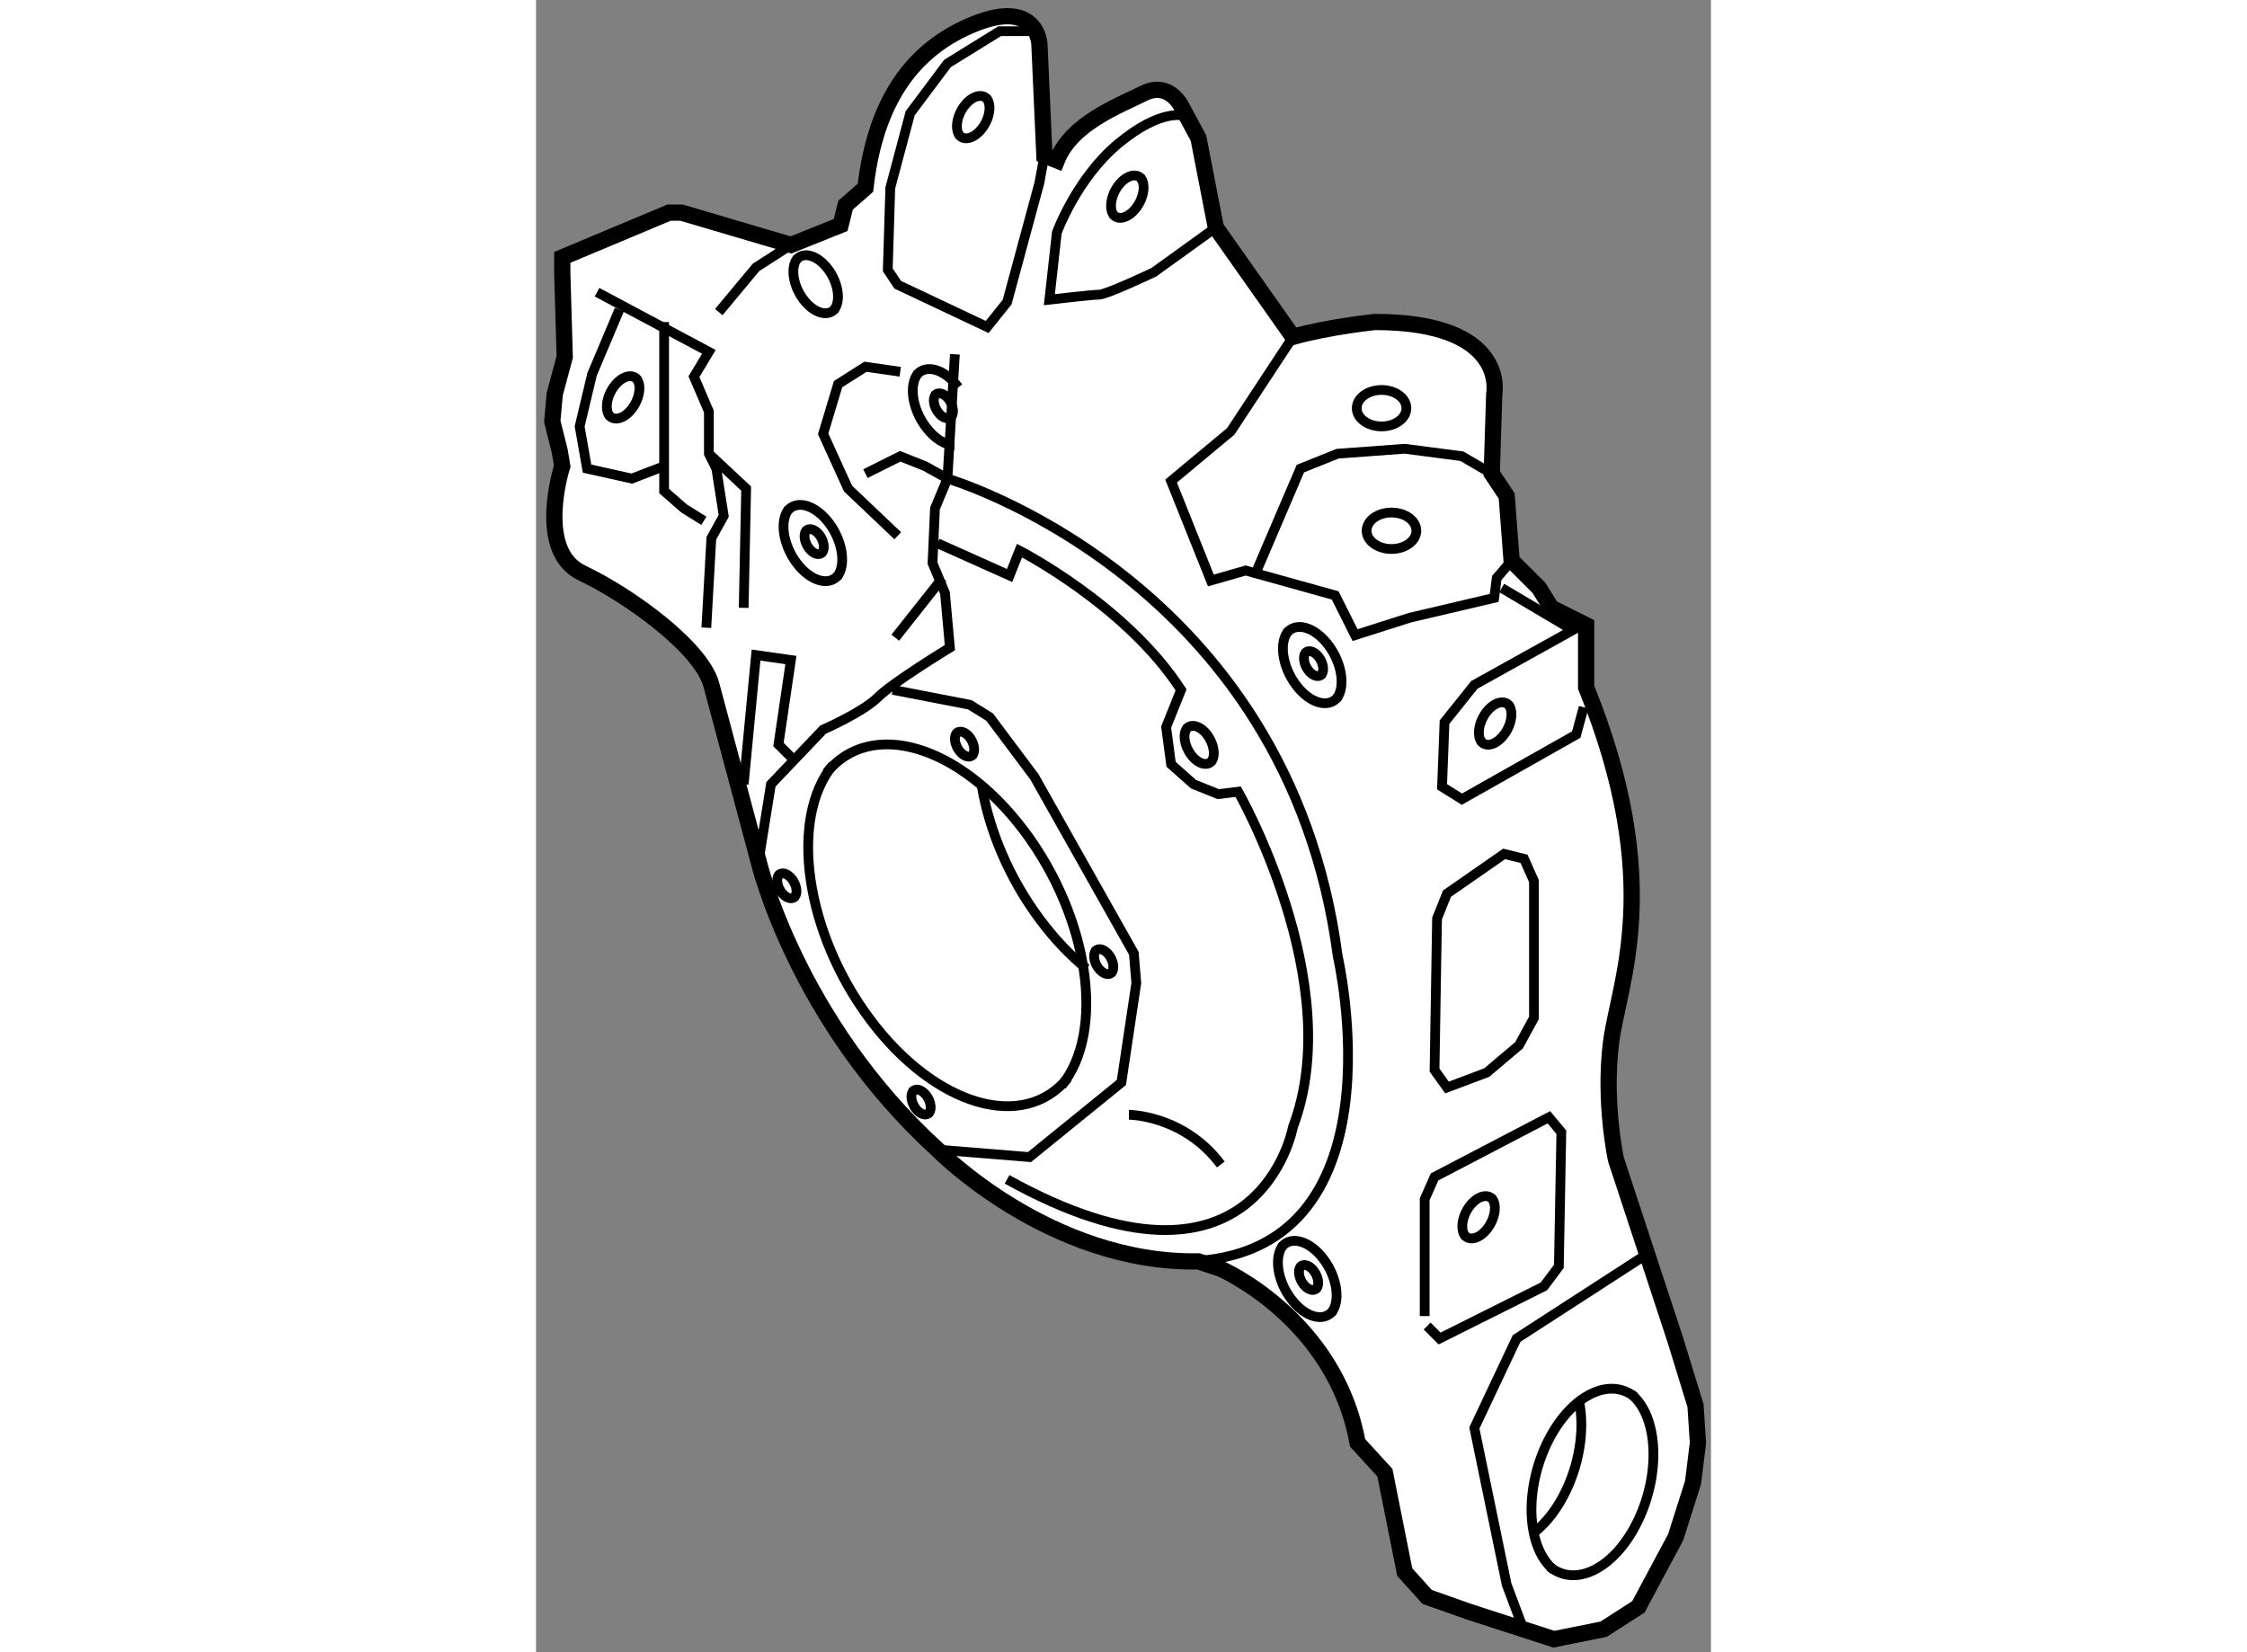 <?xml version="1.0" encoding="utf-8"?>
<!-- Generator: Adobe Illustrator 15.1.0, SVG Export Plug-In . SVG Version: 6.00 Build 0)  -->
<!DOCTYPE svg PUBLIC "-//W3C//DTD SVG 1.1//EN" "http://www.w3.org/Graphics/SVG/1.1/DTD/svg11.dtd">
<svg version="1.1" xmlns="http://www.w3.org/2000/svg" xmlns:xlink="http://www.w3.org/1999/xlink" x="0px" y="0px" width="244.8px"
	 height="180px" viewBox="83.712 101.818 36.15 50.834" enable-background="new 0 0 244.8 180" xml:space="preserve">
	
<rect x="83.712" y="101.818" width="36.15" height="50.834" fill="#808080" stroke="none"/>
	
<g><path fill="#FFFFFF" stroke="#000000" stroke-width="0.5" d="M91.554,109.354l-3.365-0.994h-0.383l-3.287,1.377v0.459l0.076,2.601
			l-0.307,1.146l-0.076,0.84l0.23,0.918l0.076,0.459c0,0-0.842,2.6,0.611,3.289c1.453,0.688,3.67,2.293,3.977,3.439
			c0.305,1.148,1.453,5.43,1.453,5.43s1.146,4.895,5.504,8.869c0,0,3.442,3.518,8.03,3.441l0.688,0.23c0,0,3.518,1.529,4.208,5.352
			l0.84,0.918l0.611,3.059l0.689,0.764l1.299,0.459l2.6,0.842l1.529-0.307l1.072-0.688l1.146-2.141l0.535-1.684l0.152-1.223
			l-0.076-1.146l-0.611-1.988l-1.836-5.582c0,0-0.383-1.758-0.152-3.594c0.229-1.836,1.682-4.895-0.766-10.934v-1.912l-1.07-0.535
			l-0.381-0.611l-0.842-0.842l-0.152-1.988l-0.459-0.688l0.076-2.447c0,0,0.459-2.217-3.67-2.217c0,0-1.453,0.152-2.523,0.457
			l-2.372-3.364l-0.535-2.752l-0.535-0.994c0,0-0.383-0.766-1.146-0.383c-0.766,0.383-2.219,0.918-2.676,2.064l-0.383-0.152
			l-0.154-3.441c0,0-0.076-1.375-1.987-0.611c-1.912,0.766-3.059,2.371-3.365,5.047l-0.611,0.535l-0.152,0.611L91.554,109.354z"></path><path fill="none" stroke="#000000" stroke-width="0.3" d="M99.882,135.221c1.361-1.664,0.846-5.176-1.149-7.836
			c-1.998-2.658-4.721-3.461-6.078-1.797"></path><path fill="none" stroke="#000000" stroke-width="0.3" d="M92.845,125.355c-1.359,1.662-0.844,5.176,1.15,7.834
			c1.996,2.662,4.719,3.463,6.079,1.795"></path><path fill="none" stroke="#000000" stroke-width="0.3" d="M115.025,150.121c-0.816-0.662-0.918-2.389-0.229-3.857
			s1.91-2.121,2.725-1.463"></path><path fill="none" stroke="#000000" stroke-width="0.3" d="M117.408,144.711c0.813,0.658,0.916,2.387,0.227,3.855
			s-1.91,2.121-2.725,1.461"></path><path fill="none" stroke="#000000" stroke-width="0.3" d="M115.789,144.855c0.186,0.807,0.07,1.852-0.371,2.795
			c-0.27,0.574-0.621,1.023-0.998,1.318"></path><path fill="none" stroke="#000000" stroke-width="0.3" d="M92.88,111.354c0.219-0.267,0.137-0.829-0.184-1.257
			c-0.32-0.426-0.758-0.555-0.975-0.287"></path><path fill="none" stroke="#000000" stroke-width="0.3" d="M91.751,109.772c-0.217,0.266-0.135,0.83,0.186,1.256
			c0.32,0.427,0.758,0.556,0.975,0.288"></path><path fill="none" stroke="#000000" stroke-width="0.3" d="M92.972,119.566c0.287-0.352,0.178-1.092-0.242-1.652
			c-0.422-0.561-0.996-0.73-1.281-0.379"></path><path fill="none" stroke="#000000" stroke-width="0.3" d="M91.487,117.486c-0.287,0.35-0.178,1.092,0.242,1.652
			s0.996,0.73,1.281,0.377"></path><path fill="none" stroke="#000000" stroke-width="0.3" d="M85.979,114.623c-0.158-0.195-0.098-0.607,0.135-0.918
			c0.234-0.311,0.553-0.406,0.711-0.211"></path><path fill="none" stroke="#000000" stroke-width="0.3" d="M86.804,113.467c0.16,0.195,0.1,0.607-0.135,0.918
			c-0.232,0.313-0.553,0.406-0.711,0.209"></path><path fill="none" stroke="#000000" stroke-width="0.3" d="M112.301,139.848c-0.16-0.195-0.1-0.605,0.133-0.918
			c0.234-0.311,0.555-0.404,0.713-0.209"></path><path fill="none" stroke="#000000" stroke-width="0.3" d="M113.125,138.693c0.158,0.193,0.098,0.605-0.135,0.916
			c-0.234,0.313-0.553,0.406-0.713,0.211"></path><path fill="none" stroke="#000000" stroke-width="0.3" d="M112.811,124.656c-0.16-0.195-0.1-0.605,0.133-0.918
			c0.234-0.311,0.555-0.404,0.713-0.209"></path><path fill="none" stroke="#000000" stroke-width="0.3" d="M113.635,123.502c0.158,0.193,0.098,0.605-0.137,0.916
			c-0.232,0.313-0.551,0.406-0.711,0.211"></path><path fill="none" stroke="#000000" stroke-width="0.3" d="M101.492,108.446c-0.158-0.195-0.098-0.605,0.135-0.918
			c0.234-0.311,0.553-0.404,0.711-0.211"></path><path fill="none" stroke="#000000" stroke-width="0.3" d="M102.316,107.292c0.16,0.193,0.1,0.604-0.135,0.916
			c-0.232,0.313-0.553,0.406-0.711,0.211"></path><path fill="none" stroke="#000000" stroke-width="0.3" d="M96.751,105.999c-0.16-0.195-0.098-0.605,0.135-0.918
			c0.234-0.311,0.553-0.404,0.711-0.209"></path><path fill="none" stroke="#000000" stroke-width="0.3" d="M97.575,104.845c0.16,0.193,0.1,0.605-0.135,0.916
			c-0.234,0.313-0.553,0.406-0.711,0.211"></path><path fill="none" stroke="#000000" stroke-width="0.3" d="M92.513,118.822c0.096-0.115,0.059-0.357-0.078-0.541
			c-0.139-0.184-0.328-0.238-0.42-0.125"></path><path fill="none" stroke="#000000" stroke-width="0.3" d="M92.026,118.141c-0.094,0.115-0.059,0.357,0.08,0.543
			c0.139,0.184,0.326,0.238,0.42,0.123"></path><path fill="none" stroke="#000000" stroke-width="0.3" d="M96.706,113.734c-0.422-0.559-0.996-0.729-1.283-0.381"></path><path fill="none" stroke="#000000" stroke-width="0.3" d="M95.464,113.307c-0.287,0.352-0.178,1.092,0.242,1.65
			c0.268,0.359,0.598,0.557,0.877,0.564"></path><path fill="none" stroke="#000000" stroke-width="0.3" d="M96.489,114.643c0.094-0.115,0.059-0.357-0.078-0.541
			c-0.139-0.184-0.328-0.238-0.422-0.123"></path><path fill="none" stroke="#000000" stroke-width="0.3" d="M96.003,113.961c-0.094,0.115-0.059,0.359,0.08,0.543
			c0.137,0.184,0.326,0.238,0.42,0.123"></path><path fill="none" stroke="#000000" stroke-width="0.3" d="M97.14,125.055c0.094-0.115,0.059-0.357-0.078-0.541
			c-0.139-0.186-0.328-0.24-0.422-0.125"></path><path fill="none" stroke="#000000" stroke-width="0.3" d="M96.653,124.373c-0.094,0.115-0.059,0.357,0.08,0.541
			c0.137,0.184,0.324,0.24,0.42,0.125"></path><path fill="none" stroke="#000000" stroke-width="0.3" d="M101.421,131.744c0.096-0.113,0.059-0.357-0.078-0.541
			c-0.139-0.182-0.328-0.238-0.42-0.123"></path><path fill="none" stroke="#000000" stroke-width="0.3" d="M100.935,131.064c-0.094,0.113-0.059,0.357,0.08,0.541
			s0.326,0.238,0.42,0.123"></path><path fill="none" stroke="#000000" stroke-width="0.3" d="M95.802,136.064c0.094-0.113,0.059-0.357-0.08-0.541
			c-0.139-0.182-0.326-0.238-0.42-0.123"></path><path fill="none" stroke="#000000" stroke-width="0.3" d="M95.315,135.385c-0.096,0.113-0.059,0.357,0.078,0.541
			c0.139,0.184,0.326,0.238,0.422,0.123"></path><path fill="none" stroke="#000000" stroke-width="0.3" d="M91.673,129.412c0.094-0.113,0.059-0.357-0.08-0.541
			c-0.139-0.182-0.326-0.238-0.42-0.123"></path><path fill="none" stroke="#000000" stroke-width="0.3" d="M91.187,128.732c-0.096,0.113-0.059,0.357,0.078,0.541
			c0.139,0.184,0.326,0.238,0.42,0.123"></path><path fill="none" stroke="#000000" stroke-width="0.3" d="M108.182,142.209c0.289-0.352,0.18-1.092-0.24-1.652
			c-0.422-0.561-0.996-0.73-1.283-0.381"></path><path fill="none" stroke="#000000" stroke-width="0.3" d="M106.699,140.129c-0.287,0.35-0.18,1.09,0.242,1.65
			c0.42,0.563,0.994,0.732,1.281,0.379"></path><path fill="none" stroke="#000000" stroke-width="0.3" d="M107.725,141.465c0.094-0.115,0.059-0.357-0.078-0.541
			c-0.139-0.186-0.328-0.24-0.422-0.125"></path><path fill="none" stroke="#000000" stroke-width="0.3" d="M107.238,140.783c-0.094,0.115-0.059,0.357,0.08,0.541
			c0.137,0.184,0.324,0.238,0.42,0.125"></path><path fill="none" stroke="#000000" stroke-width="0.3" d="M108.336,123.322c0.287-0.352,0.178-1.092-0.242-1.652
			c-0.422-0.561-0.996-0.73-1.281-0.381"></path><path fill="none" stroke="#000000" stroke-width="0.3" d="M106.852,121.242c-0.287,0.35-0.178,1.09,0.242,1.65
			c0.42,0.563,0.996,0.732,1.281,0.379"></path><path fill="none" stroke="#000000" stroke-width="0.3" d="M107.877,122.578c0.096-0.115,0.059-0.357-0.078-0.541
			c-0.139-0.186-0.328-0.24-0.42-0.125"></path><path fill="none" stroke="#000000" stroke-width="0.3" d="M107.391,121.896c-0.094,0.115-0.059,0.357,0.08,0.541
			s0.326,0.238,0.42,0.125"></path><path fill="none" stroke="#000000" stroke-width="0.3" d="M104.486,125.254c0.143-0.174,0.088-0.543-0.121-0.824
			c-0.209-0.279-0.498-0.363-0.641-0.189"></path><path fill="none" stroke="#000000" stroke-width="0.3" d="M103.746,124.217c-0.145,0.174-0.09,0.545,0.121,0.824
			c0.209,0.281,0.494,0.365,0.639,0.189"></path><path fill="none" stroke="#000000" stroke-width="0.3" d="M97.431,126.027c0.232,1.367,0.848,2.832,1.803,4.104
			c0.441,0.59,0.92,1.088,1.41,1.488"></path><ellipse fill="none" stroke="#000000" stroke-width="0.3" cx="110.032" cy="118.148" rx="0.765" ry="0.561"></ellipse><ellipse fill="none" stroke="#000000" stroke-width="0.3" cx="109.727" cy="114.377" rx="0.764" ry="0.561"></ellipse><path fill="none" stroke="#000000" stroke-width="0.3" d="M96.599,112.719l-0.229,3.824l-0.383,0.918l-0.076,1.682l0.383,0.918
			l0.152,1.682c0,0-1.758,1.07-2.217,1.529s-1.684,0.994-1.684,0.994l-1.605,1.682l-0.381,2.371"></path><polyline fill="none" stroke="#000000" stroke-width="0.3" points="90.101,125.947 90.481,121.973 91.554,122.125 91.171,124.725 
			91.554,125.107 		"></polyline><polyline fill="none" stroke="#000000" stroke-width="0.3" points="85.589,110.808 89.03,112.643 88.571,113.408 89.03,114.479 
			89.03,115.777 89.259,116.236 89.487,117.689 89.106,118.379 88.952,121.131 		"></polyline><polyline fill="none" stroke="#000000" stroke-width="0.3" points="89.03,115.777 90.177,116.85 90.101,120.52 		"></polyline><polyline fill="none" stroke="#000000" stroke-width="0.3" points="86.276,111.344 85.437,113.332 85.054,114.938 85.282,116.236 
			86.659,116.543 87.653,116.16 		"></polyline><polyline fill="none" stroke="#000000" stroke-width="0.3" points="87.653,111.727 87.653,116.926 88.265,117.461 88.876,117.842 
					"></polyline><polyline fill="none" stroke="#000000" stroke-width="0.3" points="89.335,111.42 90.481,110.044 91.554,109.354 		"></polyline><polyline fill="none" stroke="#000000" stroke-width="0.3" points="99.199,102.778 97.976,102.778 96.37,103.772 95.224,105.302 
			94.612,107.597 94.534,110.12 94.841,110.579 97.593,111.879 98.206,111.114 99.199,107.444 99.353,106.603 		"></polyline><path fill="none" stroke="#000000" stroke-width="0.3" d="M103.634,105.38c0,0-0.688-0.23-1.988,0.84
			c-1.299,1.07-1.91,2.754-1.91,2.754l-0.23,2.064c0,0,1.301-0.154,1.529-0.154c0.23,0,1.682-0.688,1.682-0.688l1.912-1.377"></path><polyline fill="none" stroke="#000000" stroke-width="0.3" points="96.063,137.188 98.894,137.418 101.722,135.123 
			102.181,132.064 102.105,131.148 99.046,125.719 97.671,123.883 97.058,123.502 94.688,123.043 		"></polyline><polyline fill="none" stroke="#000000" stroke-width="0.3" points="94.917,113.256 93.847,113.102 93.005,113.637 92.546,115.166 
			93.312,116.85 94.841,118.301 		"></polyline><path fill="none" stroke="#000000" stroke-width="0.3" d="M93.847,116.391l1.07-0.535l0.766,0.305l0.688,0.383
			c0,0,10.476,3.059,12.005,14.682c0,0,2.143,9.252-4.665,9.404"></path><line fill="none" stroke="#000000" stroke-width="0.3" x1="94.765" y1="121.438" x2="96.218" y2="119.602"></line><path fill="none" stroke="#000000" stroke-width="0.3" d="M96.063,118.531l2.219,0.994l0.305-0.766c0,0,3.29,1.684,4.971,4.283
			l-0.459,1.146l0.152,1.146l0.689,0.611l0.764,0.307l0.611-0.076c0,0,3.366,5.887,1.684,10.322c0,0-1.07,5.889-8.794,1.605"></path><polyline fill="none" stroke="#000000" stroke-width="0.3" points="113.422,119.908 115.611,121.205 112.582,122.889 
			111.664,124.037 111.588,126.025 112.199,126.406 115.717,124.418 115.945,123.578 		"></polyline><polygon fill="none" stroke="#000000" stroke-width="0.3" points="111.434,130.076 111.357,134.742 111.74,135.277 
			112.963,134.818 113.957,133.977 114.416,133.135 114.416,128.93 114.111,128.242 113.498,128.09 111.74,129.313 		"></polygon><polyline fill="none" stroke="#000000" stroke-width="0.3" points="111.053,142.311 111.053,138.717 111.357,138.029 
			114.875,136.193 115.258,136.652 115.182,140.781 114.723,141.395 111.512,143 111.129,142.617 		"></polyline><polyline fill="none" stroke="#000000" stroke-width="0.3" points="117.781,140.477 113.881,143 112.582,145.752 113.576,150.57 
			114.035,151.793 		"></polyline><path fill="none" stroke="#000000" stroke-width="0.3" d="M101.953,136.117c0,0,1.682,0,2.828,1.529"></path><polyline fill="none" stroke="#000000" stroke-width="0.3" points="107,112.184 105.087,115.09 103.251,116.619 104.476,119.678 
			105.546,119.371 108.299,120.137 108.912,121.359 110.594,120.824 113.193,120.213 113.27,119.602 113.729,119.066 		"></polyline><polyline fill="none" stroke="#000000" stroke-width="0.3" points="105.854,119.449 107.229,116.236 108.375,115.777 
			110.439,115.625 112.199,115.855 113.117,116.391 		"></polyline></g>


</svg>